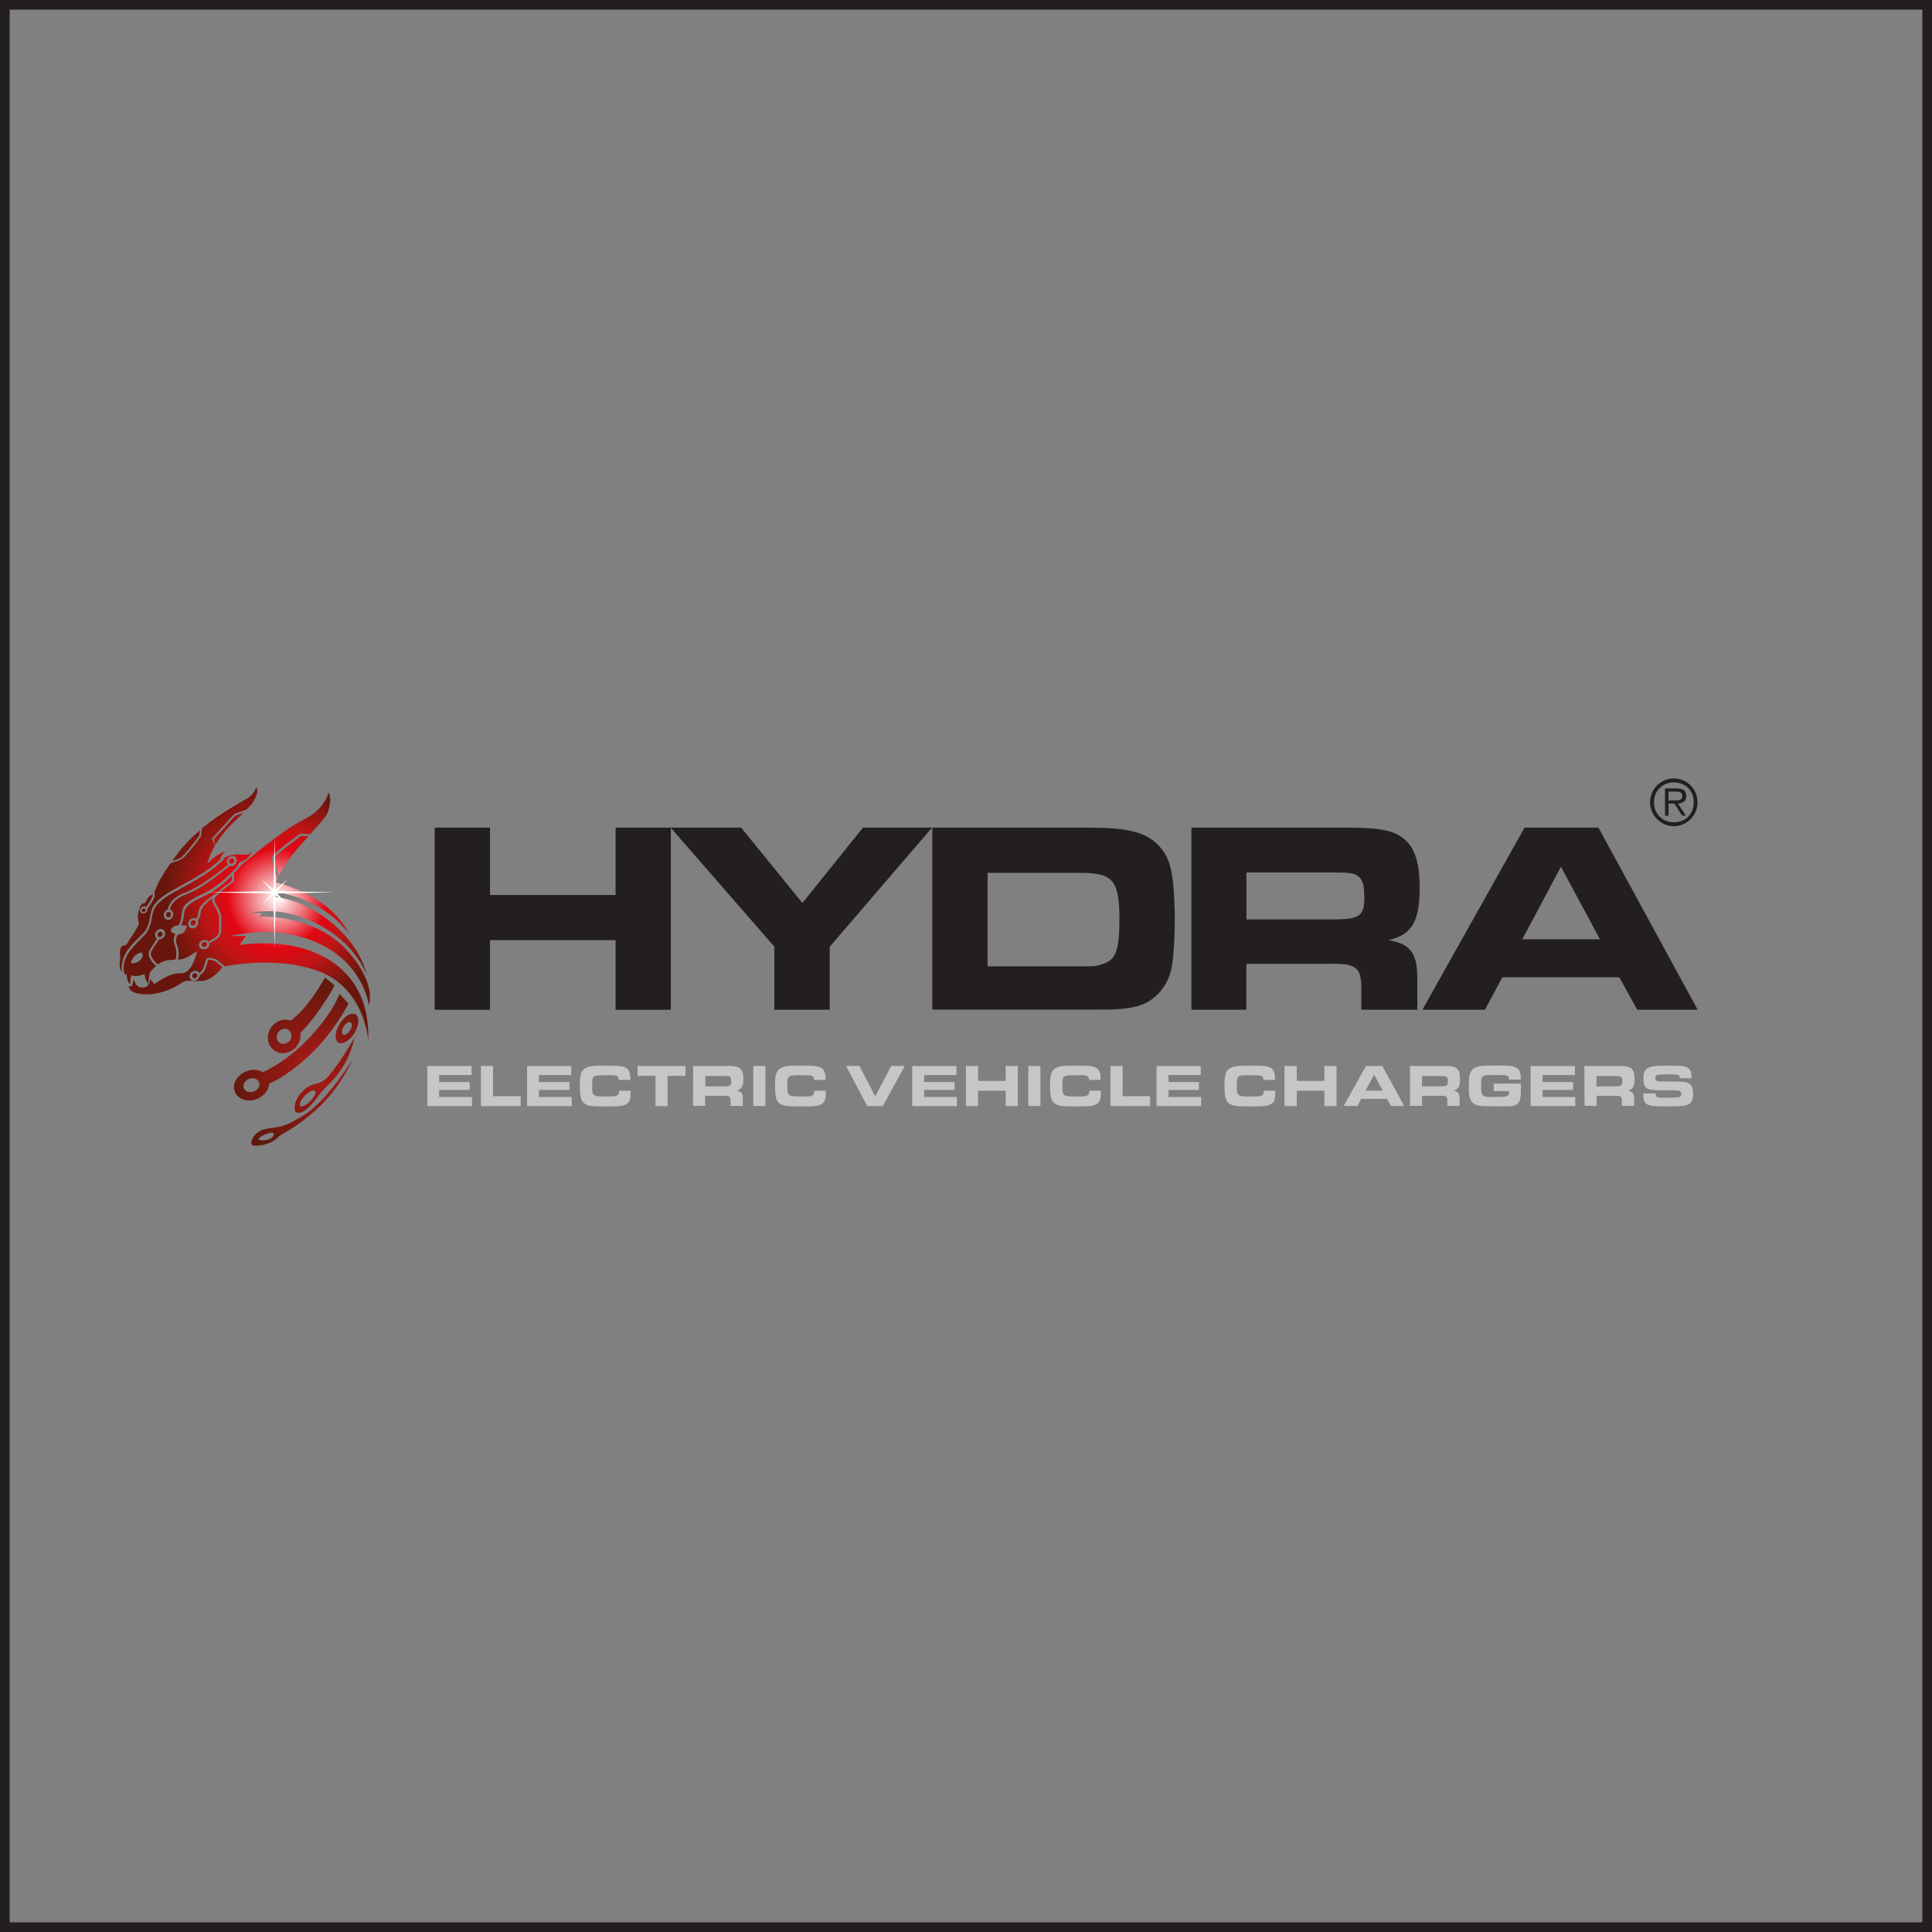 <svg viewBox="0 0 600 600" xmlns:xlink="http://www.w3.org/1999/xlink" xmlns="http://www.w3.org/2000/svg" data-sanitized-data-name="Layer 1" data-name="Layer 1" id="Layer_1">
  <rect x="0" y="0" width="600" height="600" fill="#808080" stroke="none"/>
  <defs>
    <style>
      .cls-1 {
        fill: none;
      }

      .cls-2 {
        fill: url(#linear-gradient);
      }

      .cls-3 {
        clip-path: url(#clippath);
      }

      .cls-4 {
        fill: #c6c6c6;
      }

      .cls-5 {
        fill: #231f20;
      }

      .cls-6 {
        clip-path: url(#clippath-1);
      }

      .cls-7 {
        clip-path: url(#clippath-2);
      }

      .cls-8 {
        fill: url(#radial-gradient-2);
      }

      .cls-9 {
        fill: url(#radial-gradient);
      }
    </style>
    <clipPath id="clippath">
      <path d="M60.04,302.41c-.39,.26-.52,.78-.26,1.13,.26,.35,.74,.39,1.13,.13s.52-.78,.26-1.13c-.13-.22-.35-.3-.61-.3-.17,0-.39,.04-.52,.17m3.12-9.79c-.43,.17-.69,.61-.56,1s.61,.57,1.08,.44c.39-.13,.65-.52,.61-.87h-.04s0-.04,.04-.13v-.04c-.09-.3-.39-.48-.74-.48-.17,0-.26,.04-.39,.09m-14.08-2.92c-.3,.39-.26,.91,.09,1.17s.87,.13,1.13-.26c.3-.39,.26-.91-.09-1.17-.13-.09-.26-.13-.43-.13-.22,0-.48,.13-.69,.39m11.05-3.96c-.26,0-.56,.13-.74,.39-.3,.39-.26,.91,.09,1.17s.87,.13,1.13-.26c.3-.39,.26-.91-.09-1.17-.09-.09-.22-.13-.39-.13h0m-8.54-1.91c-.13,.48,.13,.91,.52,1.04,.39,.09,.82-.17,.95-.65s-.13-.91-.52-1.04h-.17c-.35-.04-.69,.22-.78,.65m-7.28-1.61c-.3,.22-.39,.57-.22,.83s.56,.3,.82,.09c.3-.22,.39-.57,.22-.83-.09-.13-.26-.22-.43-.22-.13,0-.26,.04-.39,.13m27-15.31c-.3,.39-.26,.91,.09,1.17s.87,.13,1.13-.26c.3-.39,.26-.91-.09-1.17-.13-.09-.26-.13-.43-.13-.22,0-.52,.13-.69,.39m-29.21,29.72c1.13-.83,2.25-1.22,2.21,.04s-1.99,2.87-3.68,2.35h0s.35-1.57,1.47-2.39m9.79-11.01c-.78-.22-1.21-1.09-.95-1.96,.17-.65,.65-1.09,1.17-1.22h0c.17-1.13,1-3.61,5.5-5.31,4.94-1.87,11.66-7.35,13.13-8.61-.39-.52-.39-1.35,.04-1.96,.56-.74,1.52-1,2.17-.52s.74,1.48,.22,2.22c-.48,.65-1.26,.91-1.91,.65-1.21,1.04-8.23,6.87-13.43,8.83-4.12,1.52-4.9,3.74-5.07,4.7,.74,.22,1.17,1.09,.95,1.96-.22,.74-.82,1.26-1.47,1.26-.13,0-.26-.04-.35-.04m25.91-20.84c-.48,.74-1.43,.65-2.73,.61-1.08-.04-2.43-.13-3.86,.35-.82,.26-1.39,.57-1.86,.87l.22,.22c-4.12,4-8.8,6.53-12.87,8.75-2.08,1.13-4.03,2.22-5.59,3.31-3.29,2.31-3.6,4-3.94,6-.13,.74-.26,1.52-.56,2.39-.69,2.13-1.39,2.78-2.69,4.09-.74,.74-1.73,1.7-3.08,3.26-3.55,4.18-2.25,7.66-2.21,7.7v.26s.13,.04,.17,.04c.17-.09,.35-.13,.52-.13-.04,.3,0,.74,.13,1.39,.26,1.26,.95,1.78,.95,1.78,0,0,.04-1.83,.35-2.83,.65,.26,1.47,.48,3.03,0l1.08-.3c.09,.57,.26,1.39,.52,1.96,.43,1,.65,.83,.65,.83,0,0,.17-1.52,.35-2.61l.09-.65h.04c.22-.3,.91-1.26,1.95-2.09-1.21-1.04-3.08-3.09-1.95-5,.61-1,1.04-1.65,1.39-2.18,.35-.48,.56-.83,.78-1.31-.65-.48-.74-1.48-.17-2.22,.56-.74,1.52-1,2.17-.52s.74,1.48,.22,2.22c-.39,.57-1,.83-1.56,.74-.26,.52-.52,.87-.87,1.39-.35,.48-.78,1.13-1.39,2.13-.91,1.57,.87,3.35,1.91,4.26,.91-.65,2.08-1.22,3.42-1.31,.87-.09,1.56-.13,2.08-.22,.22-.7,.26-1.35,.26-1.96-.04-1.04-.3-2-.61-2.92-.43-1.22-.04-2.39,.3-3.09-.61-.09-1.13-.35-1.43-.87,0,0,0-1.52,2.17-1.78,.13,0,.26-.04,.35-.04,.26-.61,.61-1.52,.78-2.61,.04-.26,.09-.57,.13-.87,.26-2,.43-3.48,6.41-6.18,4.98-2.26,9.14-6.66,10.92-8.7,.17-.65,.52-1.22,1.3-1.44,2.21-.65,3.21-3.09,2.99-3.09,0,.04-.09,.13-.26,.35m7.41,1.57c-.26,.74,.78,3.87,1.39,5.61,1.34-2.65,3.55-6.05,7.15-10.01,.78-.83,1.43-1.57,2.08-2.26l-2.34-.13c-.87,.7-7.89,5.83-8.28,6.79m-29.77-1.65c-.74,.96-1.39,1.87-1.95,2.7,1.08-.35,2.08-.7,2.56-1,1.56-1,5.37-6.27,5.81-6.87l.22-1.7c-2.38,2.04-4.72,4.35-6.63,6.87m17.55-11.31l-6.63,7.31c.09,.3,.3,1,.48,1.78,1.17-2,3.03-4.57,5.85-7.27,1.21-1.17,2.12-2.09,2.86-2.78l-2.56,.96h0Zm21.36,1.13c-6.41,3.09-16.16,11.57-17.55,12.62l-1.73,1.31c-.26,.35-1.13,1.39-2.38,2.7l-.09,2.39,.13,.22s-3.34,2.26-5.07,4h0l-.04,.04c-.56,.57-.95,1.04-1.04,1.39-.13,.57,.3,1.31,.78,2.18,.65,1.13,1.43,2.48,1.3,4.13-.04,.74-.04,1.44,0,2.04,.09,1.83,.13,3.18-1.73,4.31-1.17,.74-1.73,1-1.95,1.13,.17,.7-.3,1.48-1.13,1.74-.87,.3-1.78-.04-2.04-.78s.22-1.61,1.08-1.91c.74-.26,1.52-.04,1.86,.52,.35-.3,.91-.7,1.82-1.22,1.52-.91,1.47-2.13,1.43-3.7-.04-.65-.04-1.35,0-2.13,.13-1.44-.61-2.7-1.21-3.74-.56-.96-1.04-1.78-.87-2.61,0-.09,.04-.13,.09-.22-1.52,1.09-3.55,2.78-3.68,4.13-.09,1.44-.56,2.31-.95,2.78,.26,.52,.17,1.17-.22,1.74-.56,.74-1.52,1-2.17,.52s-.74-1.48-.22-2.22c.56-.74,1.52-1,2.17-.52,.3-.39,.61-1.13,.69-2.31,.17-2.48,5.59-5.7,5.63-5.7,1.47-1.44,3.73-3.05,4.64-3.7l.09-1.65c-2.17,2.18-5.33,4.83-8.88,6.44-5.68,2.57-5.81,3.92-6.02,5.7-.04,.26-.09,.57-.13,.87-.17,1-.43,1.78-.69,2.44,1.3-.09,1.78,.04,1.78,.04,0,0-.43,1.87-1.39,2.35-.39,.17-.91,.35-1.47,.39-.35,.57-.82,1.7-.39,2.87,.35,.96,.61,1.96,.65,3.09,0,.61-.04,1.26-.22,1.91,.26-.04,.48-.09,.69-.09,.69-.13,1.13-.26,1.73-.52,1.17-.48,2.47-1.48,2.47-1.48l1.04-.52s-1.39,7.05-5.03,6.79c-3.64-.26-8.19,3.35-8.19,3.35l-1.34-1.52s-.09,3.09-3.03,2.52c-.13-.04-.26,0-.35-.09-.74-.39-.52-.17-1.13-1l-.56-1.39-.61,2.09c-.74,0-.95,.09-.95,.09,.09,.91,.65,2.26,4.9,2.48,4.25,.22,8.49-1.7,10.36-2.83,1.86-1.17,1.91-1.52,4.77-1.35s4.16,.04,5.76-1.13c1.56-1.13,1.65-1.09,3.29-3.18l-2.17-1.74c-.3-.13-2.17-.96-2.38-.17-.04,.17-.09,.26-.09,.35-.3,1.26-.87,3.39-2.43,4.09,0,.48-.26,1-.74,1.35-.74,.52-1.73,.44-2.17-.22s-.22-1.61,.52-2.13,1.73-.44,2.17,.22c.04,.04,.04,.09,.09,.13,1.17-.7,1.65-2.52,1.95-3.61l.09-.35c.43-1.57,3.29-.22,3.29-.22l.09,.04,2.51,2.04c6.02-1.09,17.77-2.39,28.43,1.26,15.17,5.18,16.12,21.84,16.12,21.84,.87-24.45-19.89-32.54-40-29.72l1.99-2.78-5.24,.04c7.32-1.35,12.57-2,20.15-.3,21.32,4.7,23.31,21.84,23.31,21.84,2.12-7.83-6.46-18.1-12.18-21.71-6.67-4.18-14.17-5.96-21.8-5.92l.65-.91-3.77-.39,4.25-.3h.13c12.31-.91,27.43,7.96,32.02,19.71-2.69-11.88-16.73-23.23-28.95-24.23l-.13-1.13-4.12-.7,4.03,.09c9.36,1.48,18.03,5.7,23.66,13.18-4.03-8.01-12.96-13.44-22.75-15.97,.17-.39,.35-.78,.52-1.22l-.22-.61c-.61-1.83-1.73-5.13-1.39-6.09,.48-1.22,8.58-7.09,8.62-7.14l.22-.04,2.95,.17c5.89-6.44,5.37-6.18,5.98-8.57,.69-2.7-.22-4.35-.22-4.35,0,0-1.3,5.31-7.71,8.35m-17.55-6.53c-1.6,1-8.02,4.26-14.08,9.27l-.3,2.39-.04,.13s-4.25,6-6.02,7.09c-.65,.39-1.99,.83-3.42,1.26-4.46,6.4-4.64,8.22-4.64,8.22h0s-.17,.26-.39,.61c.13,.57,.22,1.35,0,1.83s-.78,1.52-1.34,2.35c-.26,.44-.56,.78-.82,1.04,.13,.44-.04,.96-.52,1.31-.56,.39-1.26,.3-1.6-.17s-.17-1.17,.39-1.57c.43-.3,.95-.3,1.34-.09,.22-.22,.43-.52,.69-.91,.56-.83,1.08-1.83,1.3-2.26,.09-.22,.09-.57,.04-.87-.26,.26-.48,.52-.61,.52-.43,.09-.91,.74-1.17,1.26-.22,.52-.35,1.09-1.04,1.17-.74,.09-1.17,.87-1.65,3s.52,2.87,0,3.87-2.08,3.65-2.34,3.79c-.26,.13-1.08,2.26-1.6,2.31s-1.56,.13-1.73,1.78c-.17,1.7,.3,1.48,0,2.96-.3,1.44-.04,2.83,.69,3.65-.26-1.17-.52-4.31,2.47-7.83,1.34-1.61,2.34-2.57,3.12-3.31,1.26-1.22,1.91-1.83,2.56-3.83,.26-.83,.39-1.57,.52-2.31,.39-2.13,.69-3.92,4.2-6.4,1.6-1.13,3.55-2.18,5.68-3.35,3.73-2.04,7.97-4.35,11.79-7.79v-.04c.17-1.26,1.65-2.65,1.65-2.65,0,0-.95,.09-3.16,1.7-.87,.65-1.69,1.39-2.34,2.09l.04-.44,.52-1.35s.43-1.48,1.73-3.74c-.43-1.04-.87-2.13-.87-2.13l-.13-.04,.13-.13,6.76-7.44,.13-.09,3.86-1.44c1.99-2,1.78-2,2.6-3.44,1.21-2,.39-3.61,.39-3.61,0,0-.48,2.18-2.77,3.61" class="cls-1"></path>
    </clipPath>
    <radialGradient gradientUnits="userSpaceOnUse" gradientTransform="translate(117600.66 1344.62) scale(23.1 23.19)" r="1.51" fy="-45.95" fx="-5087.22" cy="-45.95" cx="-5087.22" id="radial-gradient">
      <stop stop-color="#fff" offset="0"></stop>
      <stop stop-color="#e30613" offset=".44"></stop>
      <stop stop-color="#c01515" offset=".63"></stop>
      <stop stop-color="#68160d" offset="1"></stop>
    </radialGradient>
    <clipPath id="clippath-1">
      <path d="M81.1,352.96c1.3-.87,3.94-1.78,3.94-.7,0,.57-.82,1.7-2.86,1.87-.26,0-.48,.04-.69,.04-1.56,0-1.3-.61-.39-1.22m10.1-4.79c-3.99,2.18-5.59,1.83-8.84,2.48s-4.94,3.96-4.12,4.87,6.28-.26,7.8-2.04c1.52-1.74,4.33-1.91,12-8.7s11.35-15.49,11.35-15.49c-9.53,14.4-14.21,16.71-18.2,18.88m2.04-4.74c-.43-.48,.22-1.91,1.47-3.18,1.3-1.26,2.69-1.91,3.12-1.44,.48,.48-.22,1.91-1.47,3.18-1,1-2.08,1.61-2.69,1.61-.17,0-.35-.09-.43-.17m8.93-9.4c-3.38,3.83-4.55,1.31-8.1,4.79-3.55,3.48-2.34,6.44-2.34,6.44,0,0,1.13,1.26,3.68-.96s3.25-3.87,4.85-5.66,7.63-6.31,9.84-16.36c-.04,.04-4.59,7.96-7.93,11.75m7.93-11.79h0m0,0h0m-3.47-.91c-.61-.26-.56-1.35,.04-2.39,.61-1.09,1.56-1.74,2.17-1.44,.61,.26,.56,1.35-.04,2.39-.52,.91-1.3,1.52-1.86,1.52-.09,0-.22-.04-.3-.09m-1.34-3c-1.39,2.48-1.43,4.96-.04,5.57,1.34,.61,3.6-.91,4.98-3.35,1.39-2.48,1.43-4.96,.04-5.57-.22-.09-.43-.13-.65-.13-1.39-.04-3.16,1.35-4.33,3.48m-29.68,19.1c-.04-1.17,1-2.31,2.38-2.52s2.51,.57,2.6,1.74c.04,1.17-1,2.31-2.38,2.52-.17,.04-.3,.04-.43,.04-1.17-.04-2.08-.74-2.17-1.78m20.89-15.58c-7.41,8.05-14.86,11.14-14.86,11.14-1-.61-2.34-.87-3.73-.65-3.03,.48-5.37,2.96-5.24,5.53s2.69,4.31,5.68,3.83c2.86-.44,5.16-2.74,5.24-5.18,1.73-.65,5.37-2.48,11.22-7.57,8.49-7.44,13.43-17.23,13.43-17.23l-2.82-3.09s-1.52,5.18-8.93,13.23m-10.57,.09c.09-1.31,1.17-2.39,2.43-2.44s2.25,1,2.17,2.26c-.09,1.31-1.17,2.39-2.43,2.44h-.09c-1.21,0-2.17-1-2.08-2.26m4.33-5c-.52-.17-1.13-.3-1.73-.26-2.82,.09-5.2,2.48-5.33,5.35-.13,2.87,1.99,5.09,4.81,5.05,2.82-.09,5.2-2.48,5.33-5.35,0-.35,0-.65-.04-.96,1-.96,3.12-3.18,5.94-7.22,3.99-5.66,4.64-7.57,4.64-7.57l-2.95-2.39c-5.94,10.57-10.66,13.36-10.66,13.36" class="cls-1"></path>
    </clipPath>
    <radialGradient gradientUnits="userSpaceOnUse" gradientTransform="translate(92752.08 1110.75) scale(18.42 18.49)" r="1.51" fy="-42.11" fx="-5030.07" cy="-42.11" cx="-5030.07" id="radial-gradient-2">
      <stop stop-color="#af1917" offset="0"></stop>
      <stop stop-color="#5f190d" offset="1"></stop>
    </radialGradient>
    <clipPath id="clippath-2">
      <polygon points="84.91 276.26 81.31 273.13 84.43 276.74 64.28 277.13 84.43 277.48 81.31 281.09 84.91 278 85.26 294.44 85.65 278 89.24 281.09 86.12 277.48 104.11 277.13 86.12 276.74 89.24 273.13 85.65 276.26 85.26 260.29 84.91 276.26" class="cls-1"></polygon>
    </clipPath>
    <linearGradient gradientUnits="userSpaceOnUse" gradientTransform="translate(377852.98 4137.7) scale(72.12)" y2="-53.53" x2="-5237.33" y1="-53.53" x1="-5238.81" id="linear-gradient">
      <stop stop-color="#fff" offset="0"></stop>
      <stop stop-color="#fff" offset="1"></stop>
    </linearGradient>
  </defs>
  <g data-sanitized-data-name="Layer 1" data-name="Layer 1" id="Layer_1-2">
    <path d="M597,3V597H3V3H597m3-3H0V600H600V0h0Z" class="cls-5"></path>
  </g>
  <g>
    <g class="cls-3">
      <rect height="78.92" width="79.87" y="244.32" x="36.9" class="cls-9"></rect>
    </g>
    <g class="cls-6">
      <rect height="52.95" width="39.09" y="303.49" x="72.52" class="cls-8"></rect>
    </g>
    <g class="cls-7">
      <rect height="34.15" width="39.82" y="260.29" x="64.28" class="cls-2"></rect>
    </g>
    <polygon points="135.01 257.03 152.17 257.03 152.17 277.95 191.17 277.95 191.17 257.03 208.33 257.03 208.33 313.59 191.17 313.59 191.17 291.96 152.17 291.96 152.17 313.59 135.01 313.59 135.01 257.03" class="cls-5"></polygon>
    <polygon points="240.48 294.01 208.28 257.03 230.17 257.03 249.19 280.43 268 257.03 289.45 257.03 257.68 294.01 257.68 313.59 240.48 313.59 240.48 294.01" class="cls-5"></polygon>
    <path d="M289.54,257.03h48.62c11.92,0,17.46,1.35,21.36,5.26,3.12,3.05,4.38,6.61,4.98,13.84,.17,2.61,.35,6.53,.35,9.22,0,5.09-.35,10.92-.82,14.14-.91,6.79-5.68,12.05-11.83,13.23-3.21,.7-5.76,.83-11.74,.83h-50.92v-56.52h0Zm45.85,43.07c4.64,0,4.98,0,7.02-.7,4.12-1.26,5.24-4.22,5.24-14.01,0-11.88-2.04-14.31-11.92-14.31h-29.03v29.02h28.69Z" class="cls-5"></path>
    <path d="M370.01,257.03h48.53c9.97,0,14.34,.83,17.55,3.57,3.29,2.61,4.81,7.48,4.81,15.1,0,10.53-2.51,14.66-9.71,16.27,7.02,1.17,9.1,4.13,8.97,12.7v8.92h-17.38v-7.05c-.09-6.09-1.78-7.35-9.45-7.22h-26.26v14.27h-17.07v-56.56h.01Zm43.81,28.5c8.28,0,9.88-1,9.88-6.61,0-3.65-.35-5.18-1.43-6.35-1.26-1.35-2.69-1.61-7.84-1.61h-27.34v14.58h26.73Z" class="cls-5"></path>
    <path d="M473.45,257.03h22.97l30.81,56.56h-18.76l-5.59-10.09h-36.31l-5.42,10.09h-19.41l31.72-56.56h0Zm23.44,34.68l-12.13-22.54-12,22.54h24.13Z" class="cls-5"></path>
    <polygon points="146.45 331.04 146.45 333.86 136.39 333.86 136.39 336.04 145.88 336.04 145.88 338.48 136.39 338.48 136.39 340.69 146.58 340.69 146.58 343.52 132.71 343.52 132.71 331.08 146.45 331.08 146.45 331.04" class="cls-4"></polygon>
    <polygon points="149.35 331.04 153.12 331.04 153.12 340.43 161.7 340.43 161.7 343.52 149.35 343.52 149.35 331.04" class="cls-4"></polygon>
    <polygon points="177.43 331.04 177.43 333.86 167.38 333.86 167.38 336.04 176.87 336.04 176.87 338.48 167.38 338.48 167.38 340.69 177.56 340.69 177.56 343.52 163.69 343.52 163.69 331.08 177.43 331.08 177.43 331.04" class="cls-4"></polygon>
    <path d="M195.85,338.82c0,1.83-.09,2.44-.35,3-.48,1.04-1.47,1.57-3.42,1.7-.78,.09-2.25,.09-4.72,.09-3.55,0-4.72-.17-5.72-.83-1.21-.78-1.56-2.09-1.56-5.79,0-3.26,.39-4.48,1.69-5.22,1.13-.65,2.3-.83,5.81-.83,4.64,0,5.63,.09,6.72,.61,1,.52,1.47,1.61,1.47,3.44v.39h-3.6c-.09-1.35-.35-1.48-3.64-1.48-3.08,0-3.64,.09-4.12,.48-.43,.39-.52,.91-.52,2.92,0,3,.26,3.22,3.9,3.22,2.82,0,3.21,0,3.73-.26,.52-.22,.74-.61,.74-1.52h3.6v.09h0Z" class="cls-4"></path>
    <polygon points="203.56 334.12 198.01 334.12 198.01 331.04 212.88 331.04 212.88 334.12 207.33 334.12 207.33 343.52 203.56 343.52 203.56 334.12" class="cls-4"></polygon>
    <path d="M215.26,331.04h10.7c2.21,0,3.16,.17,3.86,.78,.74,.57,1.04,1.65,1.04,3.31,0,2.31-.56,3.22-2.12,3.57,1.56,.26,1.99,.91,1.95,2.78v1.96h-3.81v-1.57c0-1.35-.39-1.61-2.08-1.57h-5.81v3.13h-3.77l.04-12.4h0Zm9.66,6.32c1.82,0,2.17-.22,2.17-1.44,0-.78-.09-1.13-.3-1.39-.26-.3-.61-.35-1.73-.35h-6.02v3.22l5.89-.04h0Z" class="cls-4"></path>
    <rect height="12.44" width="3.77" y="331.04" x="233.94" class="cls-4"></rect>
    <path d="M256.47,338.82c0,1.83-.09,2.44-.35,3-.48,1.04-1.47,1.57-3.42,1.7-.78,.09-2.25,.09-4.72,.09-3.55,0-4.72-.17-5.72-.83-1.21-.78-1.56-2.09-1.56-5.79,0-3.26,.39-4.48,1.69-5.22,1.13-.65,2.3-.83,5.81-.83,4.64,0,5.63,.09,6.72,.61,1,.52,1.47,1.61,1.47,3.44v.39h-3.6c-.09-1.35-.35-1.48-3.64-1.48-3.08,0-3.64,.09-4.12,.48-.43,.39-.52,.91-.52,2.92,0,3,.26,3.22,3.9,3.22,2.82,0,3.21,0,3.73-.26,.52-.22,.74-.61,.74-1.52h3.6v.09h0Z" class="cls-4"></path>
    <polygon points="262.75 331.04 266.91 331.04 271.81 340.48 276.79 331.04 281 331.04 274.15 343.52 269.34 343.52 262.75 331.04" class="cls-4"></polygon>
    <polygon points="297.03 331.04 297.03 333.86 287.02 333.86 287.02 336.04 296.47 336.04 296.47 338.48 287.02 338.48 287.02 340.69 297.16 340.69 297.16 343.52 283.3 343.52 283.3 331.08 297.03 331.08 297.03 331.04" class="cls-4"></polygon>
    <polygon points="299.98 331.04 303.75 331.04 303.75 335.69 312.33 335.69 312.33 331.04 316.1 331.04 316.1 343.52 312.33 343.52 312.33 338.74 303.75 338.74 303.75 343.52 299.98 343.52 299.98 331.04" class="cls-4"></polygon>
    <rect height="12.44" width="3.77" y="331.04" x="319.35" class="cls-4"></rect>
    <path d="M341.88,338.82c0,1.83-.09,2.44-.35,3-.48,1.04-1.47,1.57-3.42,1.7-.78,.09-2.25,.09-4.72,.09-3.55,0-4.72-.17-5.72-.83-1.21-.78-1.56-2.09-1.56-5.79,0-3.26,.39-4.48,1.69-5.22,1.13-.65,2.3-.83,5.81-.83,4.64,0,5.63,.09,6.72,.61,1,.52,1.47,1.61,1.47,3.44v.39h-3.6c-.09-1.35-.35-1.48-3.64-1.48-3.08,0-3.64,.09-4.12,.48-.43,.39-.52,.91-.52,2.92,0,3,.26,3.22,3.9,3.22,2.82,0,3.21,0,3.73-.26,.52-.22,.74-.61,.74-1.52h3.6v.09h0Z" class="cls-4"></path>
    <polygon points="344.87 331.04 348.64 331.04 348.64 340.43 357.18 340.43 357.18 343.52 344.87 343.52 344.87 331.04" class="cls-4"></polygon>
    <polygon points="372.91 331.04 372.91 333.86 362.9 333.86 362.9 336.04 372.35 336.04 372.35 338.48 362.9 338.48 362.9 340.69 373.04 340.69 373.04 343.52 359.17 343.52 359.17 331.08 372.91 331.08 372.91 331.04" class="cls-4"></polygon>
    <path d="M396.05,338.82c0,1.83-.09,2.44-.35,3-.48,1.04-1.47,1.57-3.42,1.7-.78,.09-2.25,.09-4.72,.09-3.55,0-4.72-.17-5.72-.83-1.21-.78-1.56-2.09-1.56-5.79,0-3.26,.39-4.48,1.69-5.22,1.13-.65,2.3-.83,5.81-.83,4.64,0,5.63,.09,6.72,.61,1,.52,1.47,1.61,1.47,3.44v.39h-3.6c-.09-1.35-.35-1.48-3.64-1.48-3.08,0-3.64,.09-4.12,.48-.43,.39-.52,.91-.52,2.92,0,3,.26,3.22,3.9,3.22,2.82,0,3.21,0,3.73-.26,.52-.22,.74-.61,.74-1.52h3.6v.09h0Z" class="cls-4"></path>
    <polygon points="398.91 331.04 402.72 331.04 402.72 335.69 411.3 335.69 411.3 331.04 415.07 331.04 415.07 343.52 411.3 343.52 411.3 338.74 402.72 338.74 402.72 343.52 398.91 343.52 398.91 331.04" class="cls-4"></polygon>
    <path d="M424.22,331.04h5.07l6.8,12.44h-4.12l-1.21-2.22h-8.02l-1.17,2.22h-4.29l6.93-12.44h.01Zm5.2,7.66l-2.69-4.96-2.64,4.96h5.33Z" class="cls-4"></path>
    <path d="M437.83,331.04h10.7c2.21,0,3.16,.17,3.86,.78,.74,.57,1.04,1.65,1.04,3.31,0,2.31-.56,3.22-2.12,3.57,1.56,.26,1.99,.91,1.99,2.78v1.96h-3.81v-1.57c0-1.35-.39-1.61-2.08-1.57h-5.76v3.13h-3.77v-12.4h-.05Zm9.66,6.32c1.82,0,2.17-.22,2.17-1.44,0-.78-.09-1.13-.3-1.39-.26-.3-.61-.35-1.73-.35h-6.02v3.22l5.89-.04h-.01Z" class="cls-4"></path>
    <path d="M468.64,335.26c0-.96-.43-1.35-1.56-1.39h-3.68c-1.21,0-1.95,.04-2.25,.13-.69,.17-1,.52-1.08,1.31-.04,.35-.09,1.48-.09,2.26,0,1.7,.17,2.35,.69,2.7,.43,.26,.95,.39,1.95,.39h2.73c2.47,0,2.95-.13,3.25-.91,.04-.13,.04-.3,.04-.7v-.22h-4.77v-2.31h8.45v1.7c0,2.04-.09,2.78-.3,3.44-.43,1.17-1.3,1.74-2.86,1.87-.39,.04-1.52,.04-5.2,.04-2.86,0-3.94-.04-4.72-.22-1.34-.3-2.17-.87-2.6-1.91-.39-.83-.48-1.74-.48-4.05,0-2.65,.13-3.74,.65-4.61,.56-.96,1.43-1.48,3.03-1.7,.87-.13,2.38-.17,4.72-.17,3.38,0,4.46,.04,5.24,.26,1.91,.48,2.51,1.44,2.51,4.09h-3.67Z" class="cls-4"></path>
    <polygon points="489.09 331.04 489.09 333.86 479.08 333.86 479.08 336.04 488.53 336.04 488.53 338.48 479.08 338.48 479.08 340.69 489.22 340.69 489.22 343.52 475.35 343.52 475.35 331.08 489.09 331.08 489.09 331.04" class="cls-4"></polygon>
    <path d="M492.04,331.04h10.7c2.21,0,3.16,.17,3.86,.78,.74,.57,1.04,1.65,1.04,3.31,0,2.31-.56,3.22-2.12,3.57,1.56,.26,1.99,.91,1.99,2.78v1.96h-3.81v-1.57c0-1.35-.39-1.61-2.08-1.57h-5.76v3.13h-3.77l-.04-12.4h0Zm9.62,6.32c1.82,0,2.17-.22,2.17-1.44,0-.78-.09-1.13-.3-1.39-.26-.3-.61-.35-1.73-.35h-6.02v3.22l5.89-.04h-.01Z" class="cls-4"></path>
    <path d="M514.18,339.52c.04,.87,.13,1.09,.56,1.22,.26,.09,1.34,.17,2.51,.17,4.38,0,4.9-.13,4.9-1.17,0-.52-.26-.87-.65-1-.26-.09-1.08-.13-2.38-.13h-3.42c-2.3,0-3.25-.13-4.03-.52-.91-.48-1.3-1.44-1.3-3.18,0-2.22,.65-3.18,2.43-3.61,1-.26,2.47-.35,5.16-.35,4.33,0,5.37,.13,6.24,.7s1.13,1.35,1.13,3.22h-3.68c0-1.09-.39-1.22-2.82-1.22-1.21,0-2.82,.04-3.42,.09-1,.09-1.34,.35-1.34,1.04,0,.52,.26,.87,.78,1,.22,.04,.3,.09,1.52,.09h3.51c.35,0,1.99,.04,2.64,.09,2.34,.13,3.29,1.17,3.29,3.65,0,2.31-.65,3.31-2.51,3.7-.91,.22-2.77,.3-5.46,.3-4.29,0-5.24-.09-6.33-.65-.78-.39-1.17-1.31-1.17-2.78v-.61l3.86-.04h-.02Z" class="cls-4"></path>
    <path d="M512.45,249.15c0-4.05,3.29-7.4,7.37-7.4s7.37,3.31,7.37,7.4-3.29,7.44-7.37,7.44c-4.03-.04-7.37-3.35-7.37-7.44m13.56,0c0-3.61-2.6-6.18-6.15-6.18s-6.2,2.61-6.2,6.18,2.6,6.22,6.2,6.22,6.15-2.61,6.15-6.22m-7.84,4.18h-1.08v-8.48h3.64c2.21,0,2.95,.83,2.95,2.35,0,1.65-1.13,2.26-2.6,2.35l2.51,3.74h-1.21l-2.38-3.74h-1.82v3.79h-.01Zm1.47-4.75c1.17,0,2.82,.22,2.82-1.39,0-1.17-1-1.35-1.99-1.35h-2.3v2.74h1.47Z" class="cls-5"></path>
    <rect height="114.69" width="490.33" y="241.76" x="36.9" class="cls-1"></rect>
  </g>
</svg>